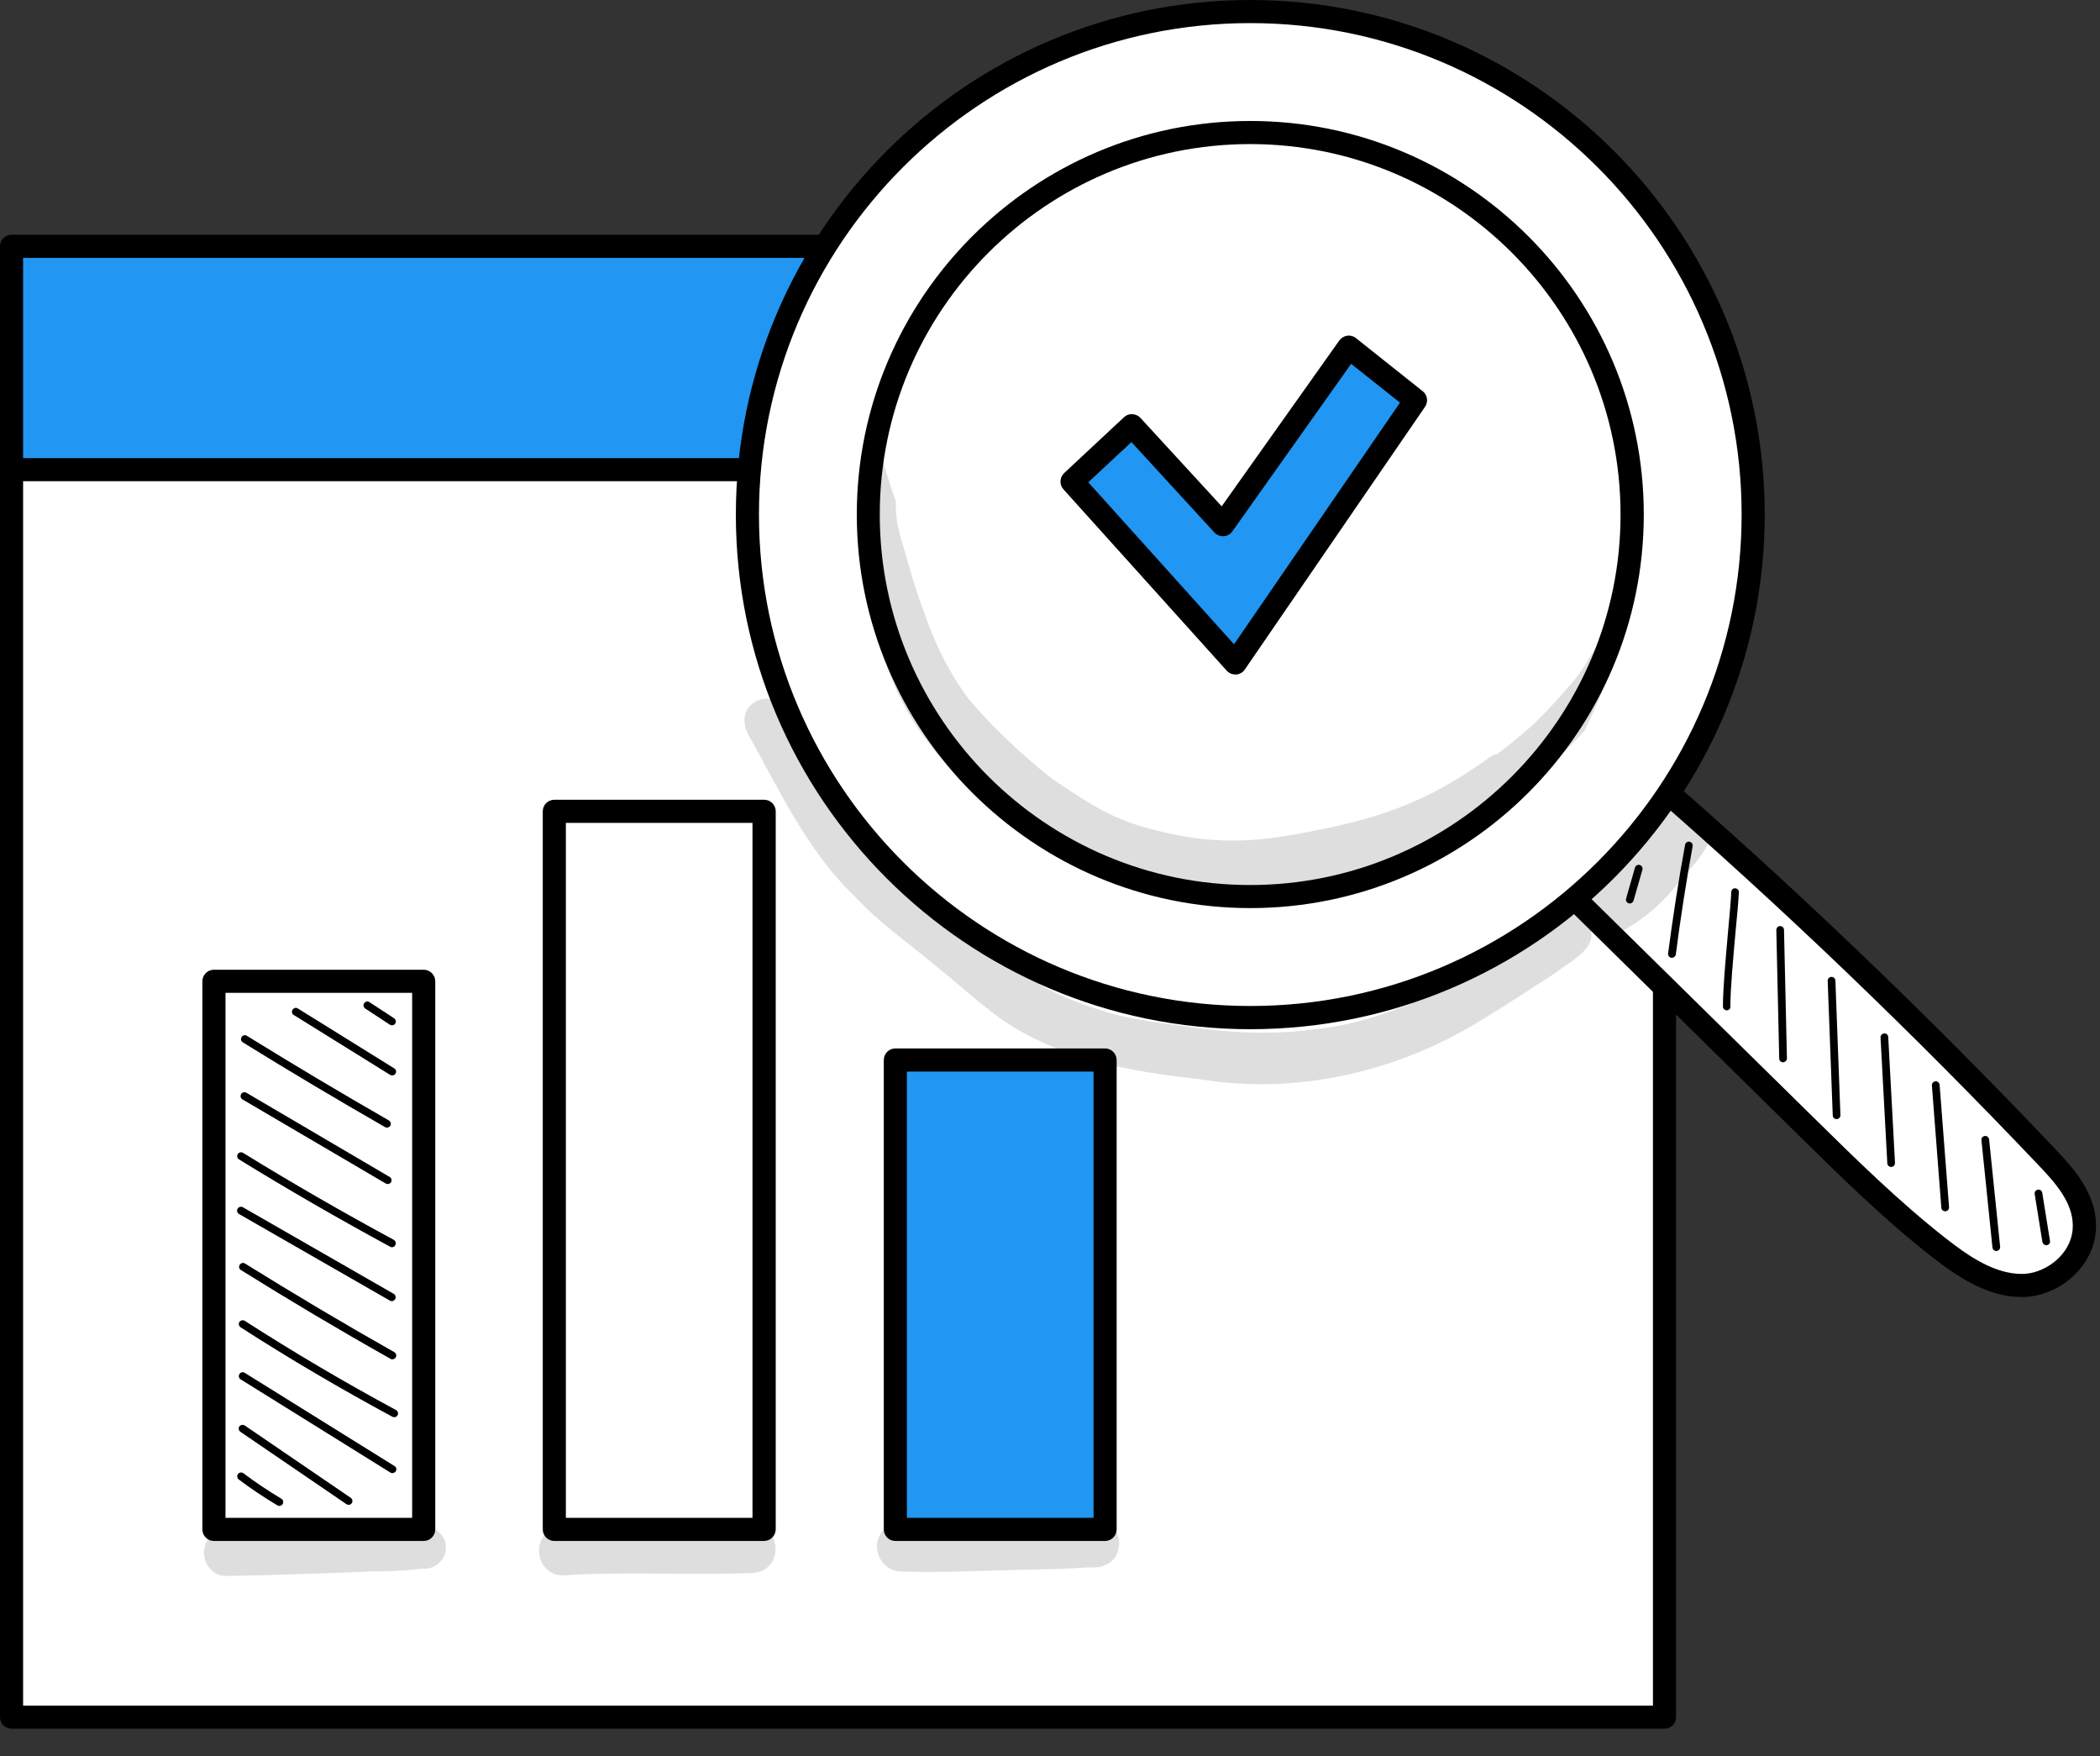 <svg width="61" height="51" viewBox="0 0 61 51" fill="none" xmlns="http://www.w3.org/2000/svg">
<rect x="0" y="0" width="61" height="51" fill="#333333" stroke="none"/>
<path d="M48.357 11.175H0.344V49.868H48.357V11.175Z" fill="white"/>
<path d="M48.349 50.204H0.335C0.15 50.204 0 50.053 0 49.868V11.175C0 10.99 0.15 10.84 0.335 10.84H48.349C48.534 10.84 48.685 10.99 48.685 11.175V49.868C48.685 50.053 48.534 50.204 48.349 50.204ZM0.671 49.533H48.014V11.511H0.671V49.533Z" fill="black"/>
<path d="M48.357 7.153H0.344V13.639H48.357V7.153Z" fill="#2196F2"/>
<path d="M48.349 13.975H0.335C0.15 13.975 0 13.825 0 13.639V7.153C0 6.968 0.15 6.818 0.335 6.818H48.349C48.534 6.818 48.685 6.968 48.685 7.153V13.639C48.685 13.825 48.534 13.975 48.349 13.975ZM0.671 13.304H48.014V7.489H0.671V13.304Z" fill="black"/>
<path d="M22.202 23.561H16.109V44.415H22.202V23.561Z" fill="white"/>
<path d="M22.194 44.751H16.101C15.916 44.751 15.766 44.6 15.766 44.415V23.561C15.766 23.376 15.916 23.226 16.101 23.226H22.198C22.383 23.226 22.533 23.376 22.533 23.561V44.415C22.529 44.6 22.379 44.751 22.194 44.751ZM16.437 44.08H21.858V23.897H16.437V44.08Z" fill="black"/>
<path d="M32.108 30.784H26.016V44.415H32.108V30.784Z" fill="#2196F2"/>
<path d="M32.1 44.751H26.007C25.822 44.751 25.672 44.6 25.672 44.415V30.784C25.672 30.599 25.822 30.448 26.007 30.448H32.1C32.285 30.448 32.436 30.599 32.436 30.784V44.415C32.436 44.6 32.285 44.751 32.1 44.751ZM26.343 44.08H31.765V31.119H26.343V44.08Z" fill="black"/>
<path d="M12.315 28.498H6.223V44.416H12.315V28.498Z" fill="white"/>
<path d="M12.307 44.751H6.214C6.029 44.751 5.879 44.601 5.879 44.416V28.497C5.879 28.312 6.029 28.162 6.214 28.162H12.307C12.492 28.162 12.643 28.312 12.643 28.497V44.416C12.643 44.601 12.492 44.751 12.307 44.751ZM6.55 44.08H11.972V28.833H6.55V44.08Z" fill="black"/>
<path d="M8.115 43.733C8.096 43.733 8.076 43.729 8.057 43.717C7.664 43.482 7.286 43.231 6.935 42.965C6.885 42.927 6.877 42.857 6.912 42.807C6.95 42.757 7.02 42.749 7.07 42.784C7.417 43.046 7.787 43.293 8.173 43.524C8.227 43.555 8.242 43.625 8.211 43.679C8.192 43.713 8.154 43.733 8.115 43.733Z" fill="black"/>
<path d="M10.126 43.702C10.103 43.702 10.084 43.694 10.064 43.683L6.983 41.581C6.933 41.546 6.918 41.477 6.952 41.427C6.987 41.377 7.056 41.365 7.107 41.396L10.188 43.498C10.238 43.532 10.253 43.602 10.219 43.652C10.199 43.683 10.165 43.702 10.126 43.702Z" fill="black"/>
<path d="M11.398 42.78C11.379 42.78 11.356 42.776 11.341 42.765L6.991 40.058C6.937 40.027 6.921 39.957 6.956 39.903C6.991 39.849 7.056 39.834 7.11 39.869L11.46 42.576C11.514 42.606 11.53 42.676 11.495 42.73C11.472 42.761 11.433 42.78 11.398 42.78Z" fill="black"/>
<path d="M11.454 41.157C11.434 41.157 11.419 41.153 11.4 41.145C9.892 40.332 8.407 39.46 6.988 38.546C6.938 38.511 6.923 38.442 6.953 38.392C6.988 38.342 7.058 38.326 7.108 38.357C8.523 39.267 10 40.139 11.504 40.949C11.558 40.979 11.577 41.045 11.55 41.099C11.531 41.134 11.492 41.157 11.454 41.157Z" fill="black"/>
<path d="M11.395 39.476C11.375 39.476 11.356 39.472 11.341 39.46C9.875 38.635 8.414 37.767 6.999 36.884C6.945 36.853 6.929 36.784 6.964 36.73C6.999 36.676 7.064 36.661 7.118 36.695C8.533 37.575 9.991 38.442 11.453 39.267C11.506 39.298 11.526 39.368 11.495 39.422C11.472 39.456 11.433 39.476 11.395 39.476Z" fill="black"/>
<path d="M11.379 37.786C11.359 37.786 11.34 37.783 11.325 37.771L6.944 35.257C6.89 35.226 6.871 35.157 6.901 35.103C6.932 35.049 7.002 35.029 7.056 35.06L11.436 37.574C11.49 37.605 11.51 37.675 11.479 37.729C11.452 37.767 11.417 37.786 11.379 37.786Z" fill="black"/>
<path d="M11.387 36.221C11.368 36.221 11.352 36.218 11.333 36.206C9.845 35.4 8.368 34.548 6.945 33.672C6.891 33.642 6.875 33.572 6.906 33.518C6.937 33.464 7.007 33.449 7.061 33.48C8.48 34.355 9.953 35.203 11.437 36.005C11.491 36.036 11.511 36.102 11.484 36.156C11.468 36.198 11.43 36.221 11.387 36.221Z" fill="black"/>
<path d="M11.261 34.385C11.242 34.385 11.223 34.381 11.203 34.369L7.043 31.928C6.989 31.897 6.973 31.828 7.004 31.774C7.035 31.72 7.104 31.705 7.158 31.735L11.319 34.18C11.373 34.211 11.389 34.281 11.358 34.334C11.338 34.365 11.3 34.385 11.261 34.385Z" fill="black"/>
<path d="M11.237 32.747C11.218 32.747 11.199 32.743 11.183 32.731C9.799 31.937 8.411 31.112 7.053 30.271C6.999 30.24 6.984 30.171 7.019 30.117C7.049 30.063 7.119 30.047 7.173 30.082C8.526 30.919 9.911 31.744 11.295 32.538C11.349 32.569 11.368 32.639 11.338 32.693C11.314 32.727 11.276 32.747 11.237 32.747Z" fill="black"/>
<path d="M11.391 31.231C11.372 31.231 11.349 31.227 11.333 31.216L8.534 29.477C8.48 29.446 8.464 29.376 8.499 29.322C8.534 29.268 8.599 29.253 8.653 29.288L11.453 31.027C11.507 31.058 11.522 31.127 11.488 31.181C11.468 31.212 11.43 31.231 11.391 31.231Z" fill="black"/>
<path d="M11.387 29.777C11.368 29.777 11.345 29.77 11.325 29.758L10.608 29.288C10.558 29.253 10.543 29.184 10.577 29.134C10.612 29.083 10.681 29.068 10.732 29.103L11.449 29.573C11.499 29.608 11.514 29.677 11.48 29.727C11.46 29.758 11.426 29.777 11.387 29.777Z" fill="black"/>
<path d="M45.465 25.822C47.806 28.128 50.15 30.43 52.491 32.736C53.729 33.955 54.967 35.173 56.316 36.23C57.045 36.8 57.851 37.336 58.738 37.336C59.621 37.336 60.562 36.592 60.554 35.59C60.55 34.811 60.01 34.182 59.505 33.65C55.776 29.717 51.878 25.988 47.829 22.479C47.092 23.566 46.348 24.653 45.465 25.822Z" fill="white"/>
<path d="M58.73 37.667C57.742 37.667 56.883 37.1 56.1 36.487C54.734 35.419 53.47 34.174 52.247 32.97L45.221 26.056C45.102 25.937 45.086 25.748 45.19 25.613C46.066 24.452 46.818 23.353 47.547 22.289C47.601 22.208 47.685 22.158 47.782 22.142C47.878 22.131 47.975 22.158 48.044 22.219C52.085 25.721 56.023 29.488 59.744 33.414C60.291 33.992 60.877 34.683 60.885 35.581C60.889 36.102 60.677 36.607 60.288 36.996C59.871 37.42 59.289 37.667 58.73 37.667ZM45.9 25.786L52.718 32.492C53.929 33.684 55.182 34.914 56.516 35.959C57.203 36.499 57.947 36.996 58.73 36.996C59.111 36.996 59.516 36.819 59.809 36.526C60.072 36.264 60.214 35.928 60.21 35.589C60.206 34.937 59.736 34.386 59.254 33.88C55.633 30.063 51.812 26.396 47.886 22.979C47.273 23.881 46.629 24.811 45.9 25.786Z" fill="black"/>
<path d="M36.326 0.336C28.259 0.336 21.719 6.876 21.719 14.943C21.719 23.01 28.259 29.55 36.326 29.55C44.393 29.55 50.933 23.01 50.933 14.943C50.933 6.876 44.393 0.336 36.326 0.336ZM36.326 26.038C30.198 26.038 25.232 21.071 25.232 14.943C25.232 8.816 30.198 3.849 36.326 3.849C42.453 3.849 47.42 8.816 47.42 14.943C47.42 21.071 42.453 26.038 36.326 26.038ZM36.326 26.038C30.198 26.038 25.232 21.071 25.232 14.943C25.232 8.816 30.198 3.849 36.326 3.849C42.453 3.849 47.42 8.816 47.42 14.943C47.42 21.071 42.453 26.038 36.326 26.038Z" fill="white"/>
<path d="M36.318 29.889C28.077 29.889 21.375 23.187 21.375 14.947C21.375 6.706 28.077 0 36.318 0C44.558 0 51.261 6.702 51.261 14.943C51.261 23.183 44.555 29.889 36.318 29.889ZM36.318 0.671C28.447 0.671 22.046 7.072 22.046 14.943C22.046 22.813 28.447 29.215 36.318 29.215C44.188 29.215 50.59 22.813 50.59 14.943C50.59 7.072 44.188 0.671 36.318 0.671ZM36.318 26.372C30.017 26.372 24.888 21.244 24.888 14.943C24.888 8.642 30.013 3.513 36.318 3.513C42.623 3.513 47.748 8.642 47.748 14.943C47.748 21.244 42.619 26.372 36.318 26.372ZM25.555 14.943C25.555 20.878 30.383 25.702 36.314 25.702C42.245 25.702 47.073 20.874 47.073 14.943C47.073 9.012 42.245 4.184 36.314 4.184C30.383 4.184 25.555 9.012 25.555 14.943Z" fill="black"/>
<path d="M47.342 26.238C47.331 26.238 47.323 26.238 47.311 26.234C47.253 26.219 47.219 26.157 47.234 26.095L47.492 25.197C47.508 25.139 47.57 25.101 47.631 25.12C47.689 25.135 47.724 25.197 47.708 25.259L47.45 26.157C47.435 26.207 47.388 26.238 47.342 26.238Z" fill="black"/>
<path d="M48.566 27.815C48.562 27.815 48.554 27.815 48.55 27.815C48.489 27.807 48.446 27.749 48.454 27.688C48.593 26.639 48.755 25.574 48.948 24.533C48.959 24.471 49.017 24.433 49.079 24.444C49.14 24.456 49.179 24.514 49.167 24.576C48.978 25.617 48.813 26.673 48.678 27.722C48.67 27.772 48.624 27.815 48.566 27.815Z" fill="black"/>
<path d="M50.159 29.341C50.097 29.341 50.047 29.291 50.047 29.23C50.047 28.705 50.128 27.822 50.197 27.043C50.24 26.569 50.278 26.16 50.29 25.902C50.294 25.84 50.34 25.79 50.406 25.798C50.467 25.802 50.514 25.852 50.51 25.913C50.498 26.176 50.459 26.588 50.413 27.066C50.344 27.841 50.263 28.717 50.263 29.233C50.27 29.291 50.22 29.341 50.159 29.341Z" fill="black"/>
<path d="M51.794 30.85C51.733 30.85 51.682 30.8 51.682 30.742L51.598 27.009C51.598 26.948 51.644 26.897 51.706 26.894C51.775 26.894 51.818 26.94 51.821 27.002L51.906 30.734C51.906 30.796 51.856 30.846 51.794 30.85Z" fill="black"/>
<path d="M53.348 32.5C53.287 32.5 53.24 32.454 53.237 32.392L53.09 28.486C53.086 28.424 53.136 28.374 53.198 28.37C53.264 28.37 53.31 28.416 53.314 28.478L53.46 32.384C53.464 32.446 53.414 32.496 53.352 32.5H53.348Z" fill="black"/>
<path d="M54.934 33.889C54.876 33.889 54.826 33.843 54.822 33.785L54.625 30.133C54.621 30.071 54.668 30.017 54.729 30.014C54.803 30.006 54.845 30.056 54.849 30.118L55.045 33.769C55.049 33.831 55.003 33.885 54.941 33.889C54.938 33.889 54.938 33.889 54.934 33.889Z" fill="black"/>
<path d="M56.503 35.177C56.445 35.177 56.395 35.131 56.391 35.073L56.117 31.522C56.114 31.46 56.16 31.406 56.221 31.402C56.276 31.394 56.337 31.445 56.341 31.506L56.615 35.058C56.619 35.12 56.572 35.173 56.511 35.177C56.507 35.177 56.503 35.177 56.503 35.177Z" fill="black"/>
<path d="M57.987 36.33C57.93 36.33 57.883 36.287 57.876 36.229L57.556 33.114C57.548 33.052 57.594 32.998 57.656 32.99C57.714 32.982 57.772 33.029 57.779 33.09L58.099 36.206C58.107 36.268 58.061 36.322 57.999 36.33C57.995 36.33 57.991 36.33 57.987 36.33Z" fill="black"/>
<path d="M59.439 36.162C59.385 36.162 59.339 36.124 59.327 36.07L59.103 34.678C59.092 34.616 59.134 34.558 59.196 34.55C59.258 34.539 59.316 34.581 59.323 34.643L59.547 36.035C59.559 36.097 59.516 36.154 59.454 36.162C59.45 36.162 59.443 36.162 59.439 36.162Z" fill="black"/>
<g opacity="0.129">
<path d="M46.65 18.479C46.283 18.787 46.114 19.289 45.801 19.655C45.743 19.759 44.995 20.604 44.571 21.009C44.205 21.336 43.854 21.625 43.495 21.895C43.434 21.907 43.368 21.93 43.306 21.969C41.478 23.291 40.11 23.773 37.8 24.198C36.705 24.402 35.44 24.576 33.716 24.147C32.505 23.866 31.923 23.534 30.658 22.682C30.122 22.304 28.927 21.251 28.113 20.268C27.238 19.073 26.941 18.028 26.759 17.553C26.578 17.064 26.439 16.562 26.297 16.061C26.085 15.375 26.019 15.132 26.019 14.546C25.884 14.171 25.765 13.797 25.653 13.416C25.545 13.366 25.425 13.342 25.306 13.35C25.109 14.858 25.14 16.373 25.329 17.877C25.657 19.177 26.061 20.584 27.307 21.984C28.31 23.091 29 23.473 29.432 23.827C30.438 24.552 31.51 25.216 32.694 25.601C33.342 25.79 34.017 25.867 34.684 25.948C34.688 25.948 34.692 25.948 34.696 25.952C35.424 26.083 36.165 26.087 36.897 26.006C37.472 25.96 38.027 25.79 38.583 25.64C39.736 25.358 40.885 25.003 41.937 24.448C42.365 24.186 42.512 24.082 42.712 23.931C44.004 23.125 45.339 22.007 46.021 21.228C46.199 20.862 46.372 20.492 46.53 20.118C46.731 19.559 46.935 18.999 47.132 18.44C46.981 18.382 46.8 18.386 46.65 18.479Z" fill="black"/>
</g>
<g opacity="0.129">
<path d="M38.311 29.873C38.315 29.873 38.284 29.877 38.211 29.885C38.222 29.885 38.234 29.881 38.246 29.881C38.265 29.881 38.288 29.877 38.311 29.873Z" fill="black"/>
</g>
<g opacity="0.129">
<path d="M49.034 23.245C48.479 23.087 48.105 23.473 47.831 23.897C47.819 23.913 47.808 23.924 47.792 23.943C47.306 24.51 47.171 24.46 46.369 25.185C46.365 25.189 46.362 25.189 46.358 25.193C46.2 25.305 46.011 25.382 45.91 25.555C45.641 25.891 45.648 26.276 45.81 26.581C45.482 26.465 45.201 26.712 44.95 26.928C44.784 27.048 44.329 27.368 44.241 27.41C43.327 27.981 41.48 28.98 41.056 29.118C40.196 29.462 39.309 29.759 38.383 29.866C38.453 29.859 38.526 29.847 38.576 29.84C38.487 29.851 38.395 29.863 38.306 29.878C38.302 29.878 38.279 29.882 38.24 29.886C38.213 29.89 38.183 29.893 38.156 29.897C38.175 29.893 38.19 29.893 38.206 29.89C38.183 29.893 38.16 29.893 38.133 29.897C36.898 30.063 35.653 29.994 34.427 29.801C33.887 29.724 33.428 29.693 32.51 29.492C31.997 29.361 31.496 29.184 31.006 28.991C30.998 28.987 30.995 28.987 30.987 28.983C30.979 28.98 30.975 28.98 30.968 28.976C30.937 28.96 30.906 28.949 30.871 28.933C29.687 28.39 29.371 27.954 28.253 27.075C27.378 26.33 26.861 26.087 25.901 25.17C24.562 23.932 23.984 22.621 22.978 20.828C22.611 19.852 21.281 20.326 21.709 21.279C22.634 22.941 23.444 24.707 24.84 26.045C25.546 26.808 26.41 27.398 27.2 28.066C28.037 28.725 28.8 29.496 29.745 30.005C31.326 30.861 33.1 31.147 34.866 31.343C37.639 31.798 40.512 31.147 42.906 29.701C43.658 29.25 44.387 28.764 45.124 28.293C45.475 28.015 45.957 27.788 46.173 27.395C46.234 27.271 46.238 27.133 46.203 27.005C46.481 27.171 46.84 27.206 47.179 27.005C47.815 26.654 48.363 26.157 48.803 25.578C49.084 25.27 49.358 24.95 49.574 24.591C49.886 24.086 49.597 23.392 49.034 23.245Z" fill="black"/>
</g>
<path d="M32.888 12.364L31.148 13.987L35.888 19.251L41.128 11.623L39.185 10.081L35.529 15.237L32.888 12.364Z" fill="#2196F2"/>
<path d="M35.881 19.586C35.784 19.586 35.696 19.548 35.63 19.474L30.891 14.211C30.767 14.076 30.779 13.867 30.91 13.74L32.649 12.117C32.715 12.055 32.803 12.02 32.892 12.028C32.981 12.032 33.066 12.07 33.127 12.136L35.487 14.704L38.904 9.888C38.958 9.815 39.039 9.764 39.132 9.749C39.224 9.737 39.317 9.761 39.386 9.818L41.326 11.361C41.465 11.469 41.492 11.669 41.395 11.812L36.158 19.444C36.101 19.528 36.008 19.582 35.904 19.59C35.896 19.586 35.889 19.586 35.881 19.586ZM31.612 14.006L35.846 18.711L40.666 11.693L39.247 10.566L35.796 15.433C35.738 15.514 35.645 15.568 35.545 15.572C35.441 15.579 35.345 15.537 35.275 15.464L32.865 12.838L31.612 14.006Z" fill="black"/>
<g opacity="0.129">
<path d="M11.949 44.366C11.976 44.362 12.003 44.358 12.03 44.354C12.003 44.358 11.969 44.362 11.949 44.366Z" fill="black"/>
</g>
<g opacity="0.129">
<path d="M12.246 44.331C12.223 44.331 12.184 44.335 12.13 44.343C12.119 44.343 12.107 44.346 12.096 44.346C12.092 44.346 12.084 44.346 12.073 44.35C12.061 44.35 12.053 44.354 12.042 44.354C12.057 44.35 12.069 44.35 12.08 44.35C12.038 44.354 11.995 44.362 11.957 44.366C11.957 44.366 11.957 44.366 11.961 44.366C11.953 44.366 11.945 44.37 11.938 44.37C11.783 44.277 11.587 44.235 11.375 44.269C10.283 44.277 9.192 44.35 8.105 44.393C7.518 44.428 6.898 44.339 6.331 44.485C5.66 44.736 5.876 45.785 6.589 45.769C7.993 45.742 9.396 45.696 10.804 45.635C11.016 45.635 11.224 45.631 11.436 45.623C11.483 45.623 11.525 45.619 11.571 45.615C11.795 45.604 12.015 45.588 12.235 45.553C12.181 45.561 12.127 45.569 12.073 45.577C12.119 45.569 12.158 45.565 12.184 45.561C12.177 45.561 12.173 45.561 12.165 45.565C12.204 45.561 12.242 45.557 12.281 45.557C12.624 45.588 12.96 45.299 12.952 44.944C12.96 44.574 12.601 44.281 12.246 44.331Z" fill="black"/>
</g>
<g opacity="0.129">
<path d="M21.837 44.284C21.424 44.323 21.015 44.269 20.607 44.257C19.781 44.288 18.952 44.277 18.127 44.292C17.452 44.361 16.739 44.23 16.083 44.4C15.378 44.67 15.601 45.757 16.353 45.75C18.181 45.63 20.013 45.757 21.841 45.68C22.755 45.661 22.755 44.311 21.837 44.284Z" fill="black"/>
</g>
<g opacity="0.129">
<path d="M32.313 44.354C31.881 43.972 31.16 44.219 30.624 44.196C29.505 44.23 28.387 44.319 27.265 44.265C26.987 44.257 26.706 44.257 26.428 44.23C26.347 44.215 26.1 44.18 26 44.226C25.823 44.288 25.665 44.388 25.572 44.558C25.287 45.013 25.653 45.657 26.193 45.638C27.462 45.68 28.738 45.599 30.007 45.584C30.5 45.572 30.994 45.557 31.488 45.526C31.688 45.503 31.908 45.557 32.089 45.456C32.536 45.306 32.648 44.666 32.313 44.354Z" fill="black"/>
</g>
</svg>
